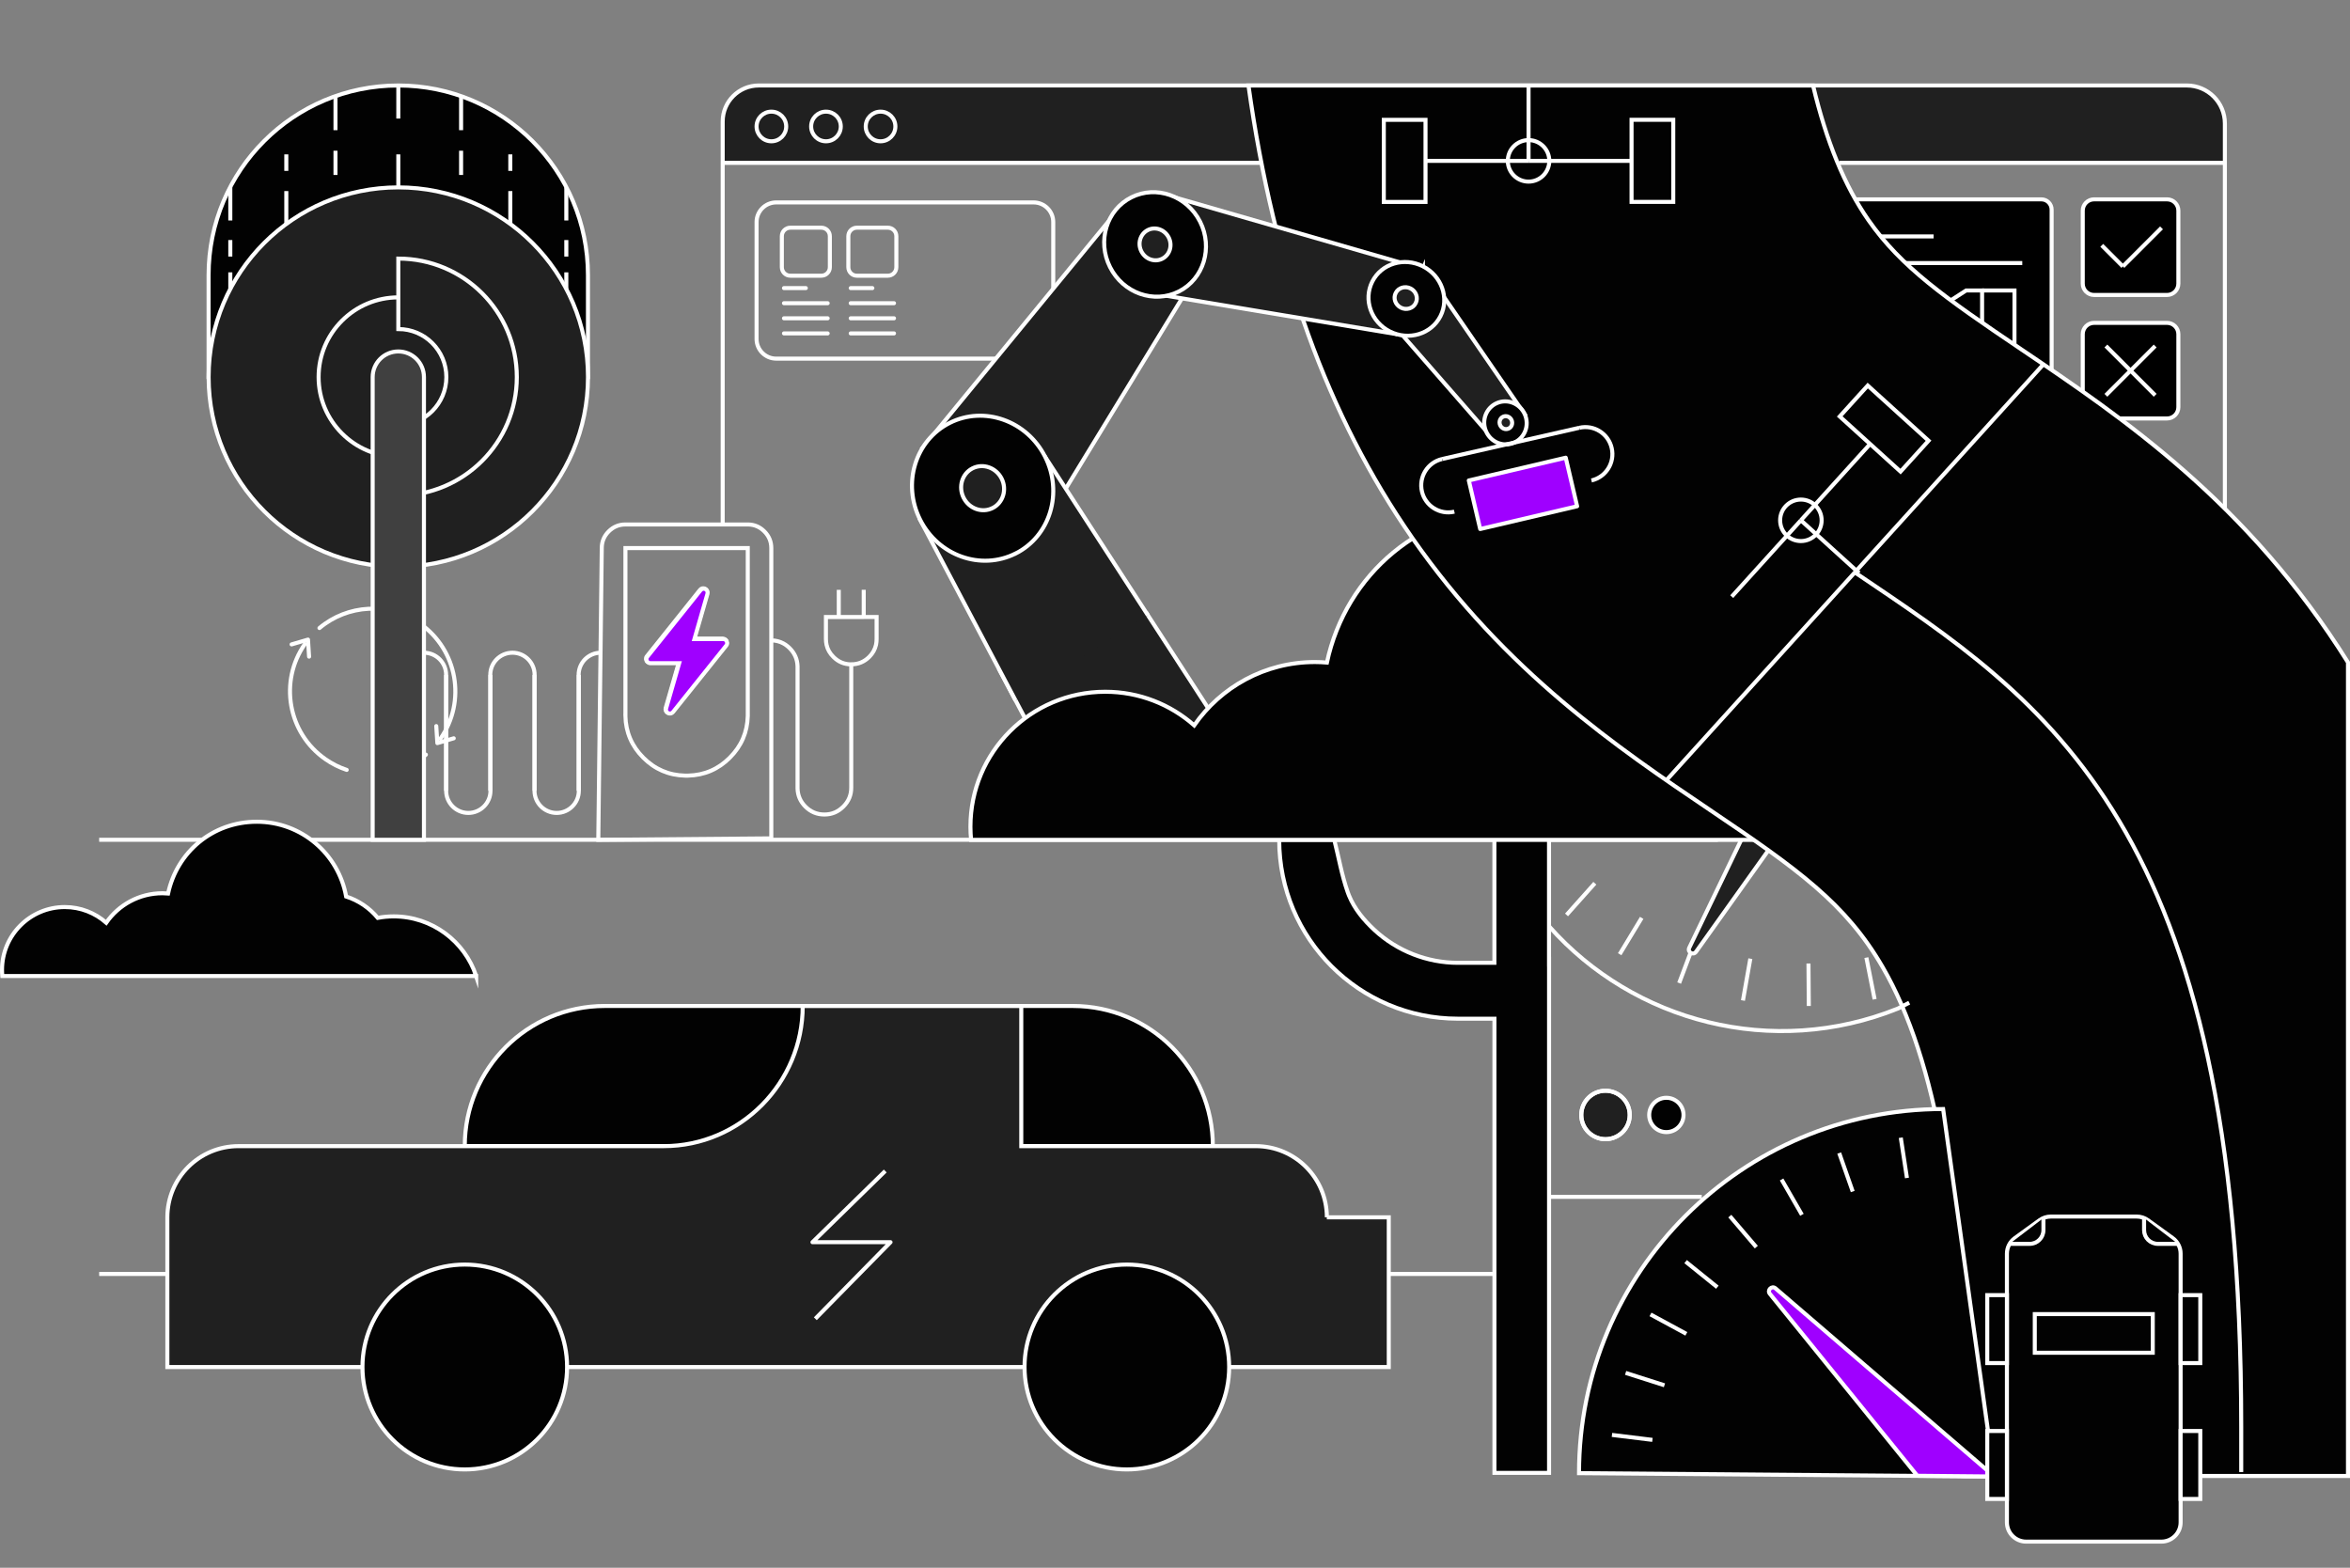 <svg width="802" height="535" viewBox="0 0 802 535" fill="none" xmlns="http://www.w3.org/2000/svg">
<rect x="0" y="0" width="802" height="535" fill="#808080" stroke="none"/>
<g clip-path="url(#clip0_24_4483)">
<path vector-effect="non-scaling-stroke" d="M148.886 247.78L149.258 253.595L154.852 251.955" stroke="white" stroke-width="1.378" stroke-linecap="round" stroke-linejoin="round"/>
<path vector-effect="non-scaling-stroke" d="M99.514 219.905L105.109 218.266L105.481 224.081" stroke="white" stroke-width="1.378" stroke-linecap="round" stroke-linejoin="round"/>
<path vector-effect="non-scaling-stroke" d="M118.323 262.732C115.788 261.891 113.321 260.665 111.02 259.053C98.247 250.124 95.132 232.527 104.062 219.754" stroke="white" stroke-width="1.378" stroke-linecap="round" stroke-linejoin="round"/>
<path vector-effect="non-scaling-stroke" d="M145.344 257.536C142.533 259.906 139.323 261.656 135.933 262.759" stroke="white" stroke-width="1.378" stroke-linecap="round" stroke-linejoin="round"/>
<path vector-effect="non-scaling-stroke" d="M109.022 214.324C118.557 206.305 132.654 205.326 143.346 212.809C156.12 221.738 159.234 239.334 150.305 252.107" stroke="white" stroke-width="1.378" stroke-linecap="round" stroke-linejoin="round"/>
<path vector-effect="non-scaling-stroke" d="M280.314 77.702H269.717C268.119 77.702 266.824 78.998 266.824 80.596V91.192C266.824 92.79 268.119 94.086 269.717 94.086H280.314C281.912 94.086 283.207 92.79 283.207 91.192V80.596C283.207 78.998 281.912 77.702 280.314 77.702Z" stroke="white" stroke-width="1.378" stroke-linecap="round" stroke-linejoin="round"/>
<path vector-effect="non-scaling-stroke" d="M303.008 77.702H292.412C290.814 77.702 289.518 78.998 289.518 80.596V91.192C289.518 92.79 290.814 94.086 292.412 94.086H303.008C304.606 94.086 305.902 92.79 305.902 91.192V80.596C305.902 78.998 304.606 77.702 303.008 77.702Z" stroke="white" stroke-width="1.378" stroke-linecap="round" stroke-linejoin="round"/>
<path vector-effect="non-scaling-stroke" d="M267.554 98.315H275.009" stroke="white" stroke-width="1.378" stroke-linecap="round" stroke-linejoin="round"/>
<path vector-effect="non-scaling-stroke" d="M267.554 103.469H282.463" stroke="white" stroke-width="1.378" stroke-linecap="round" stroke-linejoin="round"/>
<path vector-effect="non-scaling-stroke" d="M267.554 108.622H282.463" stroke="white" stroke-width="1.378" stroke-linecap="round" stroke-linejoin="round"/>
<path vector-effect="non-scaling-stroke" d="M267.554 113.776H282.463" stroke="white" stroke-width="1.378" stroke-linecap="round" stroke-linejoin="round"/>
<path vector-effect="non-scaling-stroke" d="M290.331 98.315H297.717" stroke="white" stroke-width="1.378" stroke-linecap="round" stroke-linejoin="round"/>
<path vector-effect="non-scaling-stroke" d="M290.331 103.469H305.103" stroke="white" stroke-width="1.378" stroke-linecap="round" stroke-linejoin="round"/>
<path vector-effect="non-scaling-stroke" d="M290.331 108.622H305.103" stroke="white" stroke-width="1.378" stroke-linecap="round" stroke-linejoin="round"/>
<path vector-effect="non-scaling-stroke" d="M290.331 113.776H305.103" stroke="white" stroke-width="1.378" stroke-linecap="round" stroke-linejoin="round"/>
<path vector-effect="non-scaling-stroke" d="M352.738 69.076H264.908C261.202 69.076 258.198 72.081 258.198 75.787V115.678C258.198 119.384 261.202 122.389 264.908 122.389H352.738C356.444 122.389 359.448 119.384 359.448 115.678V75.787C359.448 72.081 356.444 69.076 352.738 69.076Z" stroke="white" stroke-width="1.378" stroke-linecap="round" stroke-linejoin="round"/>
<path vector-effect="non-scaling-stroke" d="M259.19 29.171H746.759C753.69 29.171 759.298 34.793 759.298 41.71V55.558H246.637V41.71C246.637 34.779 252.259 29.171 259.176 29.171H259.19Z" fill="#202020"/>
<path vector-effect="non-scaling-stroke" d="M636.951 326.792L639.762 341.012ZM617.191 328.804L617.302 343.299ZM597.349 327.15L594.828 341.425ZM578.168 321.9L573.056 335.473ZM560.269 313.233L552.759 325.634ZM544.285 301.41L534.625 312.227Z" fill="#020202"/>
<path vector-effect="non-scaling-stroke" d="M636.951 326.792L639.762 341.012M617.191 328.804L617.302 343.299M597.349 327.15L594.828 341.425M578.168 321.9L573.056 335.473M560.269 313.233L552.759 325.634M544.285 301.41L534.625 312.227" stroke="white" stroke-width="1.378" stroke-miterlimit="10"/>
<path vector-effect="non-scaling-stroke" d="M618.9 235.448L576.501 323.443C575.784 324.931 577.851 326.158 578.816 324.807L635.518 245.273" fill="#202020"/>
<path vector-effect="non-scaling-stroke" d="M618.9 235.448L576.501 323.443C575.784 324.931 577.851 326.158 578.816 324.807L635.518 245.273" stroke="white" stroke-width="1.378" stroke-miterlimit="10"/>
<path vector-effect="non-scaling-stroke" d="M391.058 208.881L418.961 251.914L358.305 261.187L340.86 228.158" fill="#202020"/>
<path vector-effect="non-scaling-stroke" d="M391.058 208.881L418.961 251.914L358.305 261.187L340.86 228.158" stroke="white" stroke-width="1.378" stroke-miterlimit="10"/>
<path vector-effect="non-scaling-stroke" d="M739.566 110.18H714.653C712.522 110.18 710.794 111.907 710.794 114.038V138.951C710.794 141.082 712.522 142.809 714.653 142.809H739.566C741.696 142.809 743.424 141.082 743.424 138.951V114.038C743.424 111.907 741.696 110.18 739.566 110.18Z" fill="black" stroke="white" stroke-width="1.378" stroke-miterlimit="10"/>
<path vector-effect="non-scaling-stroke" d="M718.69 118.075L735.515 134.9" stroke="white" stroke-width="1.378" stroke-miterlimit="10"/>
<path vector-effect="non-scaling-stroke" d="M735.515 118.075L718.69 134.9" stroke="white" stroke-width="1.378" stroke-miterlimit="10"/>
<path vector-effect="non-scaling-stroke" d="M739.566 68.028H714.653C712.522 68.028 710.794 69.756 710.794 71.886V96.8C710.794 98.93 712.522 100.658 714.653 100.658H739.566C741.696 100.658 743.424 98.93 743.424 96.8V71.886C743.424 69.756 741.696 68.028 739.566 68.028Z" fill="black" stroke="white" stroke-width="1.378" stroke-miterlimit="10"/>
<path vector-effect="non-scaling-stroke" d="M717.284 83.725L724.491 90.931" stroke="white" stroke-width="1.378" stroke-miterlimit="10"/>
<path vector-effect="non-scaling-stroke" d="M737.677 77.758L724.491 90.931" stroke="white" stroke-width="1.378" stroke-miterlimit="10"/>
<path vector-effect="non-scaling-stroke" d="M696.671 68.028H599.678C597.745 68.028 596.178 69.595 596.178 71.528V139.295C596.178 141.228 597.745 142.795 599.678 142.795H696.671C698.604 142.795 700.171 141.228 700.171 139.295V71.528C700.171 69.595 698.604 68.028 696.671 68.028Z" fill="black" stroke="white" stroke-width="1.378" stroke-miterlimit="10"/>
<path vector-effect="non-scaling-stroke" d="M628.242 89.772H690.153" stroke="white" stroke-width="1.378" stroke-miterlimit="10"/>
<path vector-effect="non-scaling-stroke" d="M628.242 80.679H659.893" stroke="white" stroke-width="1.378" stroke-miterlimit="10"/>
<path vector-effect="non-scaling-stroke" d="M620.443 80.679H607.435C606.751 80.679 606.195 81.234 606.195 81.919V88.795C606.195 89.48 606.751 90.035 607.435 90.035H620.443C621.128 90.035 621.683 89.48 621.683 88.795V81.919C621.683 81.234 621.128 80.679 620.443 80.679Z" fill="black" stroke="white" stroke-width="1.378" stroke-miterlimit="10"/>
<path vector-effect="non-scaling-stroke" d="M620.443 98.881H607.435C606.751 98.881 606.195 99.436 606.195 100.121V106.997C606.195 107.682 606.751 108.237 607.435 108.237H620.443C621.128 108.237 621.683 107.682 621.683 106.997V100.121C621.683 99.436 621.128 98.881 620.443 98.881Z" fill="black" stroke="white" stroke-width="1.378" stroke-miterlimit="10"/>
<path vector-effect="non-scaling-stroke" d="M617.453 130.284V124.166L629.262 120.652V116.505L641.071 110.538L652.894 110.511L664.703 103.18L670.986 99.129H676.443V130.256" fill="black"/>
<path vector-effect="non-scaling-stroke" d="M617.453 130.284V124.166L629.262 120.652V116.505L641.071 110.538L652.894 110.511L664.703 103.18L670.986 99.129H676.443V130.256" stroke="white" stroke-width="1.378" stroke-miterlimit="10"/>
<path vector-effect="non-scaling-stroke" d="M629.262 116.505V130.284" stroke="white" stroke-width="1.378" stroke-miterlimit="10"/>
<path vector-effect="non-scaling-stroke" d="M641.071 110.538V130.284" stroke="white" stroke-width="1.378" stroke-miterlimit="10"/>
<path vector-effect="non-scaling-stroke" d="M652.894 110.51V130.256" stroke="white" stroke-width="1.378" stroke-miterlimit="10"/>
<path vector-effect="non-scaling-stroke" d="M664.703 103.18V130.284" stroke="white" stroke-width="1.378" stroke-miterlimit="10"/>
<path vector-effect="non-scaling-stroke" d="M676.442 99.129H687.494V130.256H606.195V124.166H617.453" stroke="white" stroke-width="1.378" stroke-miterlimit="10"/>
<path vector-effect="non-scaling-stroke" d="M200.655 93.906C200.655 58.163 171.677 29.171 135.92 29.171C100.162 29.171 71.184 58.149 71.184 93.906V128.685H81.34C92.832 146.681 112.977 158.628 135.92 158.628C158.862 158.628 179.008 146.681 190.5 128.685H200.655V93.906Z" fill="#020202" stroke="white" stroke-width="1.378" stroke-miterlimit="10"/>
<path vector-effect="non-scaling-stroke" d="M135.933 193.421C171.686 193.421 200.669 164.438 200.669 128.686C200.669 92.933 171.686 63.95 135.933 63.95C100.181 63.95 71.198 92.933 71.198 128.686C71.198 164.438 100.181 193.421 135.933 193.421Z" fill="#202020" stroke="white" stroke-width="1.378" stroke-miterlimit="10"/>
<path vector-effect="non-scaling-stroke" d="M206.387 343.3H366.145C392.505 343.3 413.918 364.727 413.918 391.114H158.614C158.614 364.727 180.014 343.3 206.387 343.3Z" fill="#020202" stroke="white" stroke-width="1.378" stroke-miterlimit="10"/>
<path vector-effect="non-scaling-stroke" d="M452.831 415.421C452.831 402 441.959 391.128 428.552 391.128H348.535V343.313H273.948C273.948 369.549 252.7 391.128 226.505 391.128H81.395C67.988 391.128 57.116 402 57.116 415.421V466.515H473.955V415.421H452.818H452.831Z" fill="#202020" stroke="white" stroke-width="1.378" stroke-miterlimit="10"/>
<path vector-effect="non-scaling-stroke" d="M158.614 501.459C177.905 501.459 193.531 485.806 193.531 466.501C193.531 447.196 177.891 431.543 158.614 431.543C139.337 431.543 123.697 447.196 123.697 466.501C123.697 485.806 139.337 501.459 158.614 501.459Z" fill="#020202" stroke="white" stroke-width="1.378" stroke-miterlimit="10"/>
<path vector-effect="non-scaling-stroke" d="M384.568 501.459C403.846 501.459 419.485 485.806 419.485 466.501C419.485 447.196 403.846 431.543 384.568 431.543C365.291 431.543 349.651 447.196 349.651 466.501C349.651 485.806 365.291 501.459 384.568 501.459Z" fill="#020202" stroke="white" stroke-width="1.378" stroke-miterlimit="10"/>
<path vector-effect="non-scaling-stroke" d="M302.113 399.616L277.282 423.909H303.918L278.247 450.035" stroke="white" stroke-width="1.378" stroke-linejoin="round"/>
<path vector-effect="non-scaling-stroke" d="M586.298 286.584H33.842" stroke="white" stroke-width="1.378" stroke-miterlimit="10"/>
<path vector-effect="non-scaling-stroke" d="M135.934 169.129C158.27 169.129 176.376 151.023 176.376 128.687C176.376 106.35 158.27 88.244 135.934 88.244V112.289C144.987 112.289 152.331 119.634 152.331 128.687C152.331 137.74 144.987 145.084 135.934 145.084V169.129Z" fill="#202020" stroke="white" stroke-width="1.378" stroke-miterlimit="10"/>
<path vector-effect="non-scaling-stroke" d="M135.933 155.885C120.914 155.885 108.733 143.704 108.733 128.685C108.733 113.665 120.914 101.484 135.933 101.484" stroke="white" stroke-width="1.378" stroke-miterlimit="10"/>
<path vector-effect="non-scaling-stroke" d="M135.933 119.936C131.097 119.936 127.184 123.849 127.184 128.685V286.583H144.683V128.685C144.683 123.849 140.77 119.936 135.933 119.936Z" fill="#404040"/>
<path vector-effect="non-scaling-stroke" d="M135.933 119.936C131.097 119.936 127.184 123.849 127.184 128.685V286.583H144.683V128.685C144.683 123.849 140.77 119.936 135.933 119.936Z" stroke="white" stroke-width="1.378" stroke-miterlimit="10"/>
<path vector-effect="non-scaling-stroke" d="M135.934 29.171V40.456" stroke="white" stroke-width="1.378" stroke-miterlimit="10"/>
<path vector-effect="non-scaling-stroke" d="M114.493 33.14V44.425" stroke="white" stroke-width="1.378" stroke-miterlimit="10"/>
<path vector-effect="non-scaling-stroke" d="M97.71 65.204V76.489" stroke="white" stroke-width="1.378" stroke-miterlimit="10"/>
<path vector-effect="non-scaling-stroke" d="M78.598 63.95V75.236" stroke="white" stroke-width="1.378" stroke-miterlimit="10"/>
<path vector-effect="non-scaling-stroke" d="M114.493 59.706V51.438" stroke="white" stroke-width="1.378" stroke-miterlimit="10"/>
<path vector-effect="non-scaling-stroke" d="M97.71 58.315V52.679" stroke="white" stroke-width="1.378" stroke-miterlimit="10"/>
<path vector-effect="non-scaling-stroke" d="M78.598 98.578V92.942" stroke="white" stroke-width="1.378" stroke-miterlimit="10"/>
<path vector-effect="non-scaling-stroke" d="M78.598 87.554V81.918" stroke="white" stroke-width="1.378" stroke-miterlimit="10"/>
<path vector-effect="non-scaling-stroke" d="M157.36 33.14V44.425" stroke="white" stroke-width="1.378" stroke-miterlimit="10"/>
<path vector-effect="non-scaling-stroke" d="M174.157 65.204V76.489" stroke="white" stroke-width="1.378" stroke-miterlimit="10"/>
<path vector-effect="non-scaling-stroke" d="M193.27 63.95V75.236" stroke="white" stroke-width="1.378" stroke-miterlimit="10"/>
<path vector-effect="non-scaling-stroke" d="M157.36 59.706V51.438" stroke="white" stroke-width="1.378" stroke-miterlimit="10"/>
<path vector-effect="non-scaling-stroke" d="M174.157 58.315V52.679" stroke="white" stroke-width="1.378" stroke-miterlimit="10"/>
<path vector-effect="non-scaling-stroke" d="M193.27 98.578V92.942" stroke="white" stroke-width="1.378" stroke-miterlimit="10"/>
<path vector-effect="non-scaling-stroke" d="M193.27 87.554V81.918" stroke="white" stroke-width="1.378" stroke-miterlimit="10"/>
<path vector-effect="non-scaling-stroke" d="M135.934 52.679V63.95" stroke="white" stroke-width="1.378" stroke-miterlimit="10"/>
<path vector-effect="non-scaling-stroke" d="M528.659 328.169V502.629H510.015V347.639H497.559C463.868 347.639 436.558 320.301 436.558 286.583H455.353C456.868 292.535 457.902 298.653 459.941 304.455C460.079 304.84 460.217 305.212 460.368 305.585C462.242 310.159 465.453 314.017 469.091 317.393C476.793 324.531 487.045 328.568 497.545 328.568H510.002V276.097H528.645V328.183L528.659 328.169Z" fill="#020202" stroke="white" stroke-width="1.378" stroke-miterlimit="10"/>
<path vector-effect="non-scaling-stroke" d="M678.592 286.583C670.187 261.188 646.293 242.861 618.115 242.861C614.132 242.861 610.247 243.247 606.471 243.95C600.449 236.729 592.444 231.245 583.294 228.31C577.741 197.169 550.568 173.523 517.856 173.523C485.144 173.523 459.266 196.053 452.845 226.105C451.495 225.995 450.13 225.926 448.753 225.926C431.68 225.926 416.605 234.483 407.552 247.532C399.45 240.395 388.826 236.068 377.196 236.068C351.787 236.068 331.187 256.696 331.187 282.132C331.187 283.648 331.27 285.136 331.407 286.611H678.606L678.592 286.583Z" fill="#020202" stroke="white" stroke-width="1.378" stroke-miterlimit="10"/>
<path vector-effect="non-scaling-stroke" d="M801.311 503.691V226.05C767.069 171.388 724.339 142.52 689.657 119.109C663.889 101.719 648.773 91.095 637.64 75.097C629.551 63.481 623.295 48.283 618.748 29.171H426.071C434.807 91.495 453.203 142.231 481.919 183.486C513.818 229.33 552.469 255.414 583.514 276.373C613.608 296.683 629.909 308.299 642.517 330.057C660.775 361.529 670.021 414.318 670.021 486.921V503.691H801.311Z" fill="#020202" stroke="white" stroke-width="1.378" stroke-miterlimit="10"/>
<path vector-effect="non-scaling-stroke" d="M538.883 502.726L680.631 503.87L663.145 378.464C594.524 378.464 538.883 434.091 538.883 502.726Z" fill="#020202" stroke="white" stroke-width="1.378" stroke-miterlimit="10"/>
<path vector-effect="non-scaling-stroke" d="M651.584 342.169L647.768 344.153C604.983 361.378 557.582 348.756 528.645 316.099" stroke="white" stroke-width="1.378" stroke-miterlimit="10"/>
<path vector-effect="non-scaling-stroke" d="M580.772 408.435H528.659" stroke="white" stroke-width="1.378" stroke-miterlimit="10"/>
<path vector-effect="non-scaling-stroke" d="M547.922 388.757C552.488 388.757 556.19 385.055 556.19 380.489C556.19 375.923 552.488 372.222 547.922 372.222C543.356 372.222 539.655 375.923 539.655 380.489C539.655 385.055 543.356 388.757 547.922 388.757Z" fill="#202020" stroke="white" stroke-width="1.378" stroke-miterlimit="10"/>
<path vector-effect="non-scaling-stroke" d="M547.922 388.757C552.488 388.757 556.19 385.055 556.19 380.489C556.19 375.923 552.488 372.222 547.922 372.222C543.356 372.222 539.655 375.923 539.655 380.489C539.655 385.055 543.356 388.757 547.922 388.757Z" stroke="white" stroke-width="1.378" stroke-miterlimit="10"/>
<path vector-effect="non-scaling-stroke" d="M568.688 386.345C571.922 386.345 574.544 383.723 574.544 380.489C574.544 377.255 571.922 374.633 568.688 374.633C565.453 374.633 562.832 377.255 562.832 380.489C562.832 383.723 565.453 386.345 568.688 386.345Z" fill="#020202" stroke="white" stroke-width="1.378" stroke-miterlimit="10"/>
<path vector-effect="non-scaling-stroke" d="M605.933 439.657C604.666 438.596 602.971 440.291 604.032 441.559L654.34 503.621L680.631 503.869L605.933 439.657Z" fill="#9F00FF" stroke="white" stroke-width="1.378" stroke-linejoin="round"/>
<path vector-effect="non-scaling-stroke" d="M633.023 195.337C697.731 239.086 764.878 280.562 764.878 486.922V502.355" stroke="white" stroke-width="1.378" stroke-miterlimit="10"/>
<path vector-effect="non-scaling-stroke" d="M568.688 266.273L697.373 124.332" stroke="white" stroke-width="1.378" stroke-miterlimit="10"/>
<path vector-effect="non-scaling-stroke" d="M637.419 131.574L627.857 142.119L648.61 160.936L658.171 150.392L637.419 131.574Z" fill="#020202" stroke="white" stroke-width="1.378" stroke-miterlimit="10"/>
<path vector-effect="non-scaling-stroke" d="M614.601 184.644C618.512 184.644 621.683 181.473 621.683 177.561C621.683 173.649 618.512 170.479 614.601 170.479C610.689 170.479 607.518 173.649 607.518 177.561C607.518 181.473 610.689 184.644 614.601 184.644Z" fill="#020202" stroke="white" stroke-width="1.378" stroke-miterlimit="10"/>
<path vector-effect="non-scaling-stroke" d="M638.218 151.518L614.601 177.561" stroke="white" stroke-width="1.378" stroke-miterlimit="10"/>
<path vector-effect="non-scaling-stroke" d="M590.997 203.605L614.601 177.562" stroke="white" stroke-width="1.378" stroke-miterlimit="10"/>
<path vector-effect="non-scaling-stroke" d="M614.601 177.562L634.484 195.585" stroke="white" stroke-width="1.378" stroke-miterlimit="10"/>
<path vector-effect="non-scaling-stroke" d="M571.044 40.883H556.81V68.896H571.044V40.883Z" fill="#020202" stroke="white" stroke-width="1.378" stroke-miterlimit="10"/>
<path vector-effect="non-scaling-stroke" d="M521.659 61.979C525.57 61.979 528.741 58.808 528.741 54.896C528.741 50.984 525.57 47.813 521.659 47.813C517.747 47.813 514.576 50.984 514.576 54.896C514.576 58.808 517.747 61.979 521.659 61.979Z" fill="#020202" stroke="white" stroke-width="1.378" stroke-miterlimit="10"/>
<path vector-effect="non-scaling-stroke" d="M556.81 54.897H521.659" stroke="white" stroke-width="1.378" stroke-miterlimit="10"/>
<path vector-effect="non-scaling-stroke" d="M472.26 68.91H486.494V40.897H472.26V68.91Z" fill="#020202" stroke="white" stroke-width="1.378" stroke-miterlimit="10"/>
<path vector-effect="non-scaling-stroke" d="M486.494 54.897H521.659" stroke="white" stroke-width="1.378" stroke-miterlimit="10"/>
<path vector-effect="non-scaling-stroke" d="M521.659 54.897V29.171" stroke="white" stroke-width="1.378" stroke-miterlimit="10"/>
<path vector-effect="non-scaling-stroke" d="M509.643 434.752H473.955" stroke="white" stroke-width="1.378" stroke-miterlimit="10"/>
<path vector-effect="non-scaling-stroke" d="M57.116 434.752H33.842" stroke="white" stroke-width="1.378" stroke-miterlimit="10"/>
<path vector-effect="non-scaling-stroke" d="M162.514 333.09C158.6 321.267 147.467 312.724 134.335 312.724C132.489 312.724 130.67 312.903 128.92 313.233C126.122 309.871 122.388 307.308 118.13 305.944C115.54 291.435 102.89 280.425 87.65 280.425C72.41 280.425 60.354 290.925 57.364 304.911C56.73 304.856 56.096 304.828 55.448 304.828C47.497 304.828 40.47 308.81 36.254 314.887C32.478 311.566 27.531 309.541 22.116 309.541C10.279 309.541 0.689 319.145 0.689 330.995C0.689 331.698 0.73 332.387 0.785 333.076H162.514V333.09Z" fill="#020202" stroke="white" stroke-width="1.378" stroke-miterlimit="10"/>
<path vector-effect="non-scaling-stroke" d="M563.934 491.372L550.127 489.677ZM568.04 472.742L554.784 468.512ZM575.509 455.187L563.272 448.559ZM586.091 439.272L575.261 430.536ZM599.388 425.589L590.349 415.007ZM614.959 414.566L608.014 402.509ZM632.293 406.615L627.677 393.483ZM650.799 401.999L648.691 388.247Z" fill="#020202"/>
<path vector-effect="non-scaling-stroke" d="M563.934 491.372L550.127 489.677M568.04 472.742L554.784 468.512M575.509 455.187L563.272 448.559M586.091 439.272L575.261 430.536M599.388 425.589L590.349 415.007M614.959 414.566L608.014 402.509M632.293 406.615L627.677 393.483M650.799 401.999L648.691 388.247" stroke="white" stroke-width="1.378" stroke-miterlimit="10"/>
<path vector-effect="non-scaling-stroke" d="M520.35 141.403L490.711 98.315L473.417 108.429L507.949 147.935L520.35 141.403Z" fill="#202020" stroke="white" stroke-width="1.378" stroke-miterlimit="10"/>
<path vector-effect="non-scaling-stroke" d="M516.74 151.064C513.088 152.662 508.803 150.953 507.163 147.219C505.523 143.499 507.163 139.186 510.815 137.574C514.466 135.962 518.752 137.684 520.391 141.404C522.031 145.125 520.391 149.452 516.74 151.05V151.064Z" fill="#020202" stroke="white" stroke-width="1.378" stroke-miterlimit="10"/>
<path vector-effect="non-scaling-stroke" d="M514.811 146.268C513.736 146.736 512.454 146.213 511.958 145.083C511.462 143.953 511.931 142.657 513.019 142.189C514.108 141.72 515.376 142.244 515.872 143.374C516.368 144.504 515.899 145.799 514.811 146.268Z" fill="#202020" stroke="white" stroke-width="1.378" stroke-miterlimit="10"/>
<path vector-effect="non-scaling-stroke" d="M501.266 163.96L534.35 156.188L538.236 172.765L505.151 180.537L501.266 163.96Z" fill="#9F00FF" stroke="white" stroke-width="1.378" stroke-linejoin="round"/>
<path vector-effect="non-scaling-stroke" d="M382.956 69.875L314.872 152.827L353.358 183.706L406.932 96.001L382.956 69.875Z" fill="#202020" stroke="white" stroke-width="1.378" stroke-miterlimit="10"/>
<path vector-effect="non-scaling-stroke" d="M485.612 91.799L399.34 66.899L387.42 99.171L476.27 113.97L485.612 91.785V91.799Z" fill="#202020" stroke="white" stroke-width="1.378" stroke-miterlimit="10"/>
<path vector-effect="non-scaling-stroke" d="M391.775 209.997L356.651 155.858L314.018 177.368L346.606 239.058" fill="#202020"/>
<path vector-effect="non-scaling-stroke" d="M391.775 209.997L356.651 155.858L314.018 177.368L346.606 239.058" stroke="white" stroke-width="1.378" stroke-miterlimit="10"/>
<path vector-effect="non-scaling-stroke" d="M346.592 188.887C334.811 194.826 320.232 189.673 314.031 177.368C307.817 165.063 312.323 150.264 324.104 144.325C335.872 138.386 350.45 143.553 356.665 155.858C362.879 168.163 358.373 182.962 346.606 188.901L346.592 188.887Z" fill="#020202" stroke="white" stroke-width="1.378" stroke-miterlimit="10"/>
<path vector-effect="non-scaling-stroke" d="M338.752 173.372C335.169 175.177 330.746 173.606 328.858 169.858C326.971 166.111 328.335 161.618 331.917 159.813C335.5 158.008 339.937 159.579 341.825 163.313C343.713 167.048 342.348 171.553 338.766 173.372H338.752Z" fill="#202020" stroke="white" stroke-width="1.378" stroke-miterlimit="10"/>
<path vector-effect="non-scaling-stroke" d="M402.302 99.473C393.814 103.759 383.314 100.038 378.836 91.164C374.358 82.29 377.609 71.625 386.098 67.353C394.586 63.082 405.085 66.789 409.564 75.662C414.042 84.523 410.79 95.202 402.302 99.473Z" fill="#020202" stroke="white" stroke-width="1.378" stroke-miterlimit="10"/>
<path vector-effect="non-scaling-stroke" d="M396.653 88.297C394.076 89.606 390.879 88.463 389.515 85.762C388.151 83.061 389.143 79.823 391.72 78.514C394.296 77.205 397.493 78.349 398.857 81.049C400.221 83.75 399.229 86.988 396.653 88.297Z" fill="#202020" stroke="white" stroke-width="1.378" stroke-miterlimit="10"/>
<path vector-effect="non-scaling-stroke" d="M491.592 107.893C488.478 114.039 480.748 116.367 474.313 113.115C467.892 109.863 465.219 102.243 468.333 96.098C471.447 89.952 479.177 87.624 485.598 90.875C492.02 94.141 494.707 101.761 491.592 107.893Z" fill="#020202" stroke="white" stroke-width="1.378" stroke-miterlimit="10"/>
<path vector-effect="non-scaling-stroke" d="M483.146 103.456C482.236 105.261 479.963 105.95 478.075 104.985C476.187 104.021 475.402 101.788 476.325 99.983C477.234 98.178 479.522 97.489 481.396 98.44C483.284 99.404 484.069 101.637 483.146 103.442V103.456Z" fill="#202020" stroke="white" stroke-width="1.378" stroke-miterlimit="10"/>
<path vector-effect="non-scaling-stroke" d="M492.13 156.644L538.98 145.979Z" fill="white"/>
<path vector-effect="non-scaling-stroke" d="M492.13 156.644L538.98 145.979" stroke="white" stroke-width="1.378" stroke-miterlimit="10"/>
<path vector-effect="non-scaling-stroke" d="M538.966 145.992C543.926 144.835 548.887 147.935 550.031 152.896C551.188 157.856 548.088 162.817 543.127 163.961" fill="#020202"/>
<path vector-effect="non-scaling-stroke" d="M538.966 145.992C543.926 144.835 548.887 147.935 550.031 152.896C551.188 157.856 548.088 162.817 543.127 163.961" stroke="white" stroke-width="1.378" stroke-linejoin="round"/>
<path vector-effect="non-scaling-stroke" d="M496.332 174.612C491.372 175.769 486.411 172.669 485.267 167.708C484.124 162.748 487.21 157.787 492.171 156.644" fill="#020202"/>
<path vector-effect="non-scaling-stroke" d="M496.332 174.612C491.372 175.769 486.411 172.669 485.267 167.708C484.124 162.748 487.21 157.787 492.171 156.644" stroke="white" stroke-width="1.378" stroke-linejoin="round"/>
<path vector-effect="non-scaling-stroke" d="M759.298 173.579V42.151C759.298 34.986 753.483 29.171 746.318 29.171H258.942C252.148 29.171 246.637 34.683 246.637 41.476V178.98" stroke="white" stroke-width="1.378" stroke-miterlimit="10"/>
<path vector-effect="non-scaling-stroke" d="M759.298 55.573H627.677" stroke="white" stroke-width="1.378" stroke-miterlimit="10"/>
<path vector-effect="non-scaling-stroke" d="M430.481 55.573H246.637" stroke="white" stroke-width="1.378" stroke-miterlimit="10"/>
<path vector-effect="non-scaling-stroke" d="M263.255 48.215C266.048 48.215 268.312 45.95 268.312 43.158C268.312 40.365 266.048 38.101 263.255 38.101C260.462 38.101 258.198 40.365 258.198 43.158C258.198 45.95 260.462 48.215 263.255 48.215Z" stroke="white" stroke-width="1.378" stroke-miterlimit="10"/>
<path vector-effect="non-scaling-stroke" d="M281.884 48.215C284.677 48.215 286.941 45.95 286.941 43.158C286.941 40.365 284.677 38.101 281.884 38.101C279.091 38.101 276.827 40.365 276.827 43.158C276.827 45.95 279.091 48.215 281.884 48.215Z" stroke="white" stroke-width="1.378" stroke-miterlimit="10"/>
<path vector-effect="non-scaling-stroke" d="M300.514 48.215C303.307 48.215 305.571 45.95 305.571 43.158C305.571 40.365 303.307 38.101 300.514 38.101C297.721 38.101 295.457 40.365 295.457 43.158C295.457 45.95 297.721 48.215 300.514 48.215Z" stroke="white" stroke-width="1.378" stroke-miterlimit="10"/>
<path vector-effect="non-scaling-stroke" d="M737.609 526.096H691.489C687.851 526.096 684.917 523.147 684.917 519.523V427.821C684.917 425.713 685.922 423.729 687.631 422.503L696.05 416.412C697.166 415.599 698.517 415.158 699.908 415.158H729.203C730.595 415.158 731.932 415.599 733.062 416.412L741.481 422.503C743.189 423.743 744.195 425.713 744.195 427.821V519.523C744.195 523.161 741.247 526.096 737.623 526.096H737.609Z" fill="#020202" stroke="white" stroke-width="1.378" stroke-miterlimit="10"/>
<path vector-effect="non-scaling-stroke" d="M734.688 448.449H694.424V461.636H734.688V448.449Z" fill="#020202" stroke="white" stroke-width="1.378" stroke-miterlimit="10"/>
<path vector-effect="non-scaling-stroke" d="M750.906 441.973H744.195V465.163H750.906V441.973Z" fill="#020202" stroke="white" stroke-width="1.378" stroke-miterlimit="10"/>
<path vector-effect="non-scaling-stroke" d="M750.906 488.34H744.195V511.531H750.906V488.34Z" fill="#020202" stroke="white" stroke-width="1.378" stroke-miterlimit="10"/>
<path vector-effect="non-scaling-stroke" d="M684.917 441.973H678.206V465.163H684.917V441.973Z" fill="#020202" stroke="white" stroke-width="1.378" stroke-miterlimit="10"/>
<path vector-effect="non-scaling-stroke" d="M684.917 488.34H678.206V511.531H684.917V488.34Z" fill="#020202" stroke="white" stroke-width="1.378" stroke-miterlimit="10"/>
<path vector-effect="non-scaling-stroke" d="M697.373 415.668V419.788C697.373 422.379 695.279 424.473 692.688 424.473H685.84" fill="#020202"/>
<path vector-effect="non-scaling-stroke" d="M697.373 415.668V419.788C697.373 422.379 695.279 424.473 692.688 424.473H685.84" stroke="white" stroke-width="1.378" stroke-miterlimit="10"/>
<path vector-effect="non-scaling-stroke" d="M731.725 415.668V419.788C731.725 422.379 733.82 424.473 736.41 424.473H743.258" fill="#020202"/>
<path vector-effect="non-scaling-stroke" d="M731.725 415.668V419.788C731.725 422.379 733.82 424.473 736.41 424.473H743.258" stroke="white" stroke-width="1.378" stroke-miterlimit="10"/>
<path vector-effect="non-scaling-stroke" d="M294.768 201.275V210.549H299.164V218.059C299.164 218.734 299.095 219.395 298.971 220.015C298.626 221.572 297.855 222.964 296.656 224.163C294.947 225.858 292.908 226.712 290.51 226.712V268.808C290.51 271.33 289.615 273.466 287.81 275.257C286.032 277.048 283.882 277.958 281.361 277.958H281.333C278.812 277.958 276.662 277.062 274.857 275.257C273.135 273.534 272.253 271.481 272.184 269.084V227.387C272.115 224.99 271.219 222.923 269.483 221.187C269.276 220.98 269.056 220.773 268.835 220.594C268.367 220.195 267.871 219.85 267.347 219.574C266.107 218.899 264.729 218.555 263.227 218.527V286.101L204.183 286.597L205.368 187.055C205.368 184.823 206.153 182.935 207.738 181.351C209.309 179.78 211.21 178.98 213.442 178.98H255.387C257.523 179.036 259.341 179.821 260.857 181.351C262.428 182.921 263.227 184.823 263.227 187.055V218.513V217.935M286.252 201.289V210.563M286.252 210.563H294.754M286.252 210.563H281.871V218.073C281.871 218.748 281.94 219.409 282.077 220.029C282.422 221.586 283.193 222.978 284.42 224.177C286.101 225.872 288.126 226.726 290.51 226.726M213.442 244.336V187.041H255.194V244.336C255.056 249.875 253.017 254.615 249.062 258.57C245.121 262.511 240.381 264.55 234.842 264.688H233.781C228.241 264.564 223.501 262.525 219.547 258.57C215.606 254.629 213.566 249.875 213.429 244.336H213.442ZM248.001 219.216C248.029 219.561 247.932 219.878 247.712 220.139L229.537 242.834C229.33 243.096 229.082 243.247 228.765 243.33C228.448 243.399 228.145 243.344 227.856 243.192C227.566 243.055 227.36 242.834 227.235 242.545C227.111 242.242 227.098 241.938 227.18 241.621L231.645 226.161H221.82C221.462 226.161 221.159 226.037 220.897 225.803C220.635 225.555 220.497 225.252 220.47 224.893C220.442 224.549 220.539 224.232 220.759 223.97L238.92 201.275C239.127 201.014 239.403 200.862 239.72 200.779C240.037 200.711 240.34 200.766 240.629 200.917C240.918 201.055 241.111 201.275 241.235 201.565C241.359 201.868 241.373 202.185 241.29 202.488L236.84 217.935H246.651C247.009 217.935 247.312 218.059 247.574 218.293C247.836 218.541 247.973 218.844 248.001 219.202V219.216Z" stroke="white" stroke-width="1.378" stroke-miterlimit="10"/>
<path vector-effect="non-scaling-stroke" fill-rule="evenodd" clip-rule="evenodd" d="M248.152 219.367C248.18 219.712 248.084 220.029 247.863 220.291L229.688 242.985C229.481 243.247 229.233 243.399 228.916 243.481C228.6 243.55 228.296 243.495 228.007 243.344C227.718 243.206 227.511 242.985 227.387 242.696C227.263 242.393 227.249 242.09 227.332 241.773L231.796 226.312H221.972C221.613 226.312 221.31 226.188 221.048 225.954C220.787 225.706 220.649 225.403 220.621 225.045C220.594 224.7 220.69 224.383 220.911 224.121L239.072 201.427C239.279 201.165 239.554 201.013 239.871 200.931C240.188 200.862 240.491 200.917 240.78 201.068C241.07 201.206 241.263 201.427 241.387 201.716C241.511 202.019 241.525 202.336 241.442 202.639L236.991 218.086H246.802C247.16 218.086 247.463 218.21 247.725 218.444C247.987 218.692 248.125 218.995 248.152 219.354V219.367Z" fill="#9F00FF" stroke="white" stroke-width="1.378" stroke-miterlimit="10"/>
<path vector-effect="non-scaling-stroke" d="M167.323 269.856V230.309C167.323 226.134 170.712 222.744 174.888 222.744C179.063 222.744 182.452 226.134 182.452 230.309V269.856" stroke="white" stroke-width="1.378" stroke-miterlimit="10"/>
<path vector-effect="non-scaling-stroke" d="M197.541 230.31V269.856C197.541 274.031 194.151 277.421 189.976 277.421C185.801 277.421 182.411 274.031 182.411 269.856V230.31" stroke="white" stroke-width="1.378" stroke-miterlimit="10"/>
<path vector-effect="non-scaling-stroke" d="M167.391 230.31V269.856C167.391 274.031 164.002 277.421 159.827 277.421C155.651 277.421 152.262 274.031 152.262 269.856V230.31" stroke="white" stroke-width="1.378" stroke-miterlimit="10"/>
<path vector-effect="non-scaling-stroke" d="M197.472 269.856V230.309C197.472 226.134 200.861 222.744 205.037 222.744" stroke="white" stroke-width="1.378" stroke-miterlimit="10"/>
<path vector-effect="non-scaling-stroke" d="M152.248 269.856V230.309C152.248 226.134 148.858 222.744 144.683 222.744" stroke="white" stroke-width="1.378" stroke-miterlimit="10"/>
</g>
<defs>
<clipPath id="clip0_24_4483">
<rect width="802" height="526.785" fill="white"/>
</clipPath>
</defs>
</svg>
